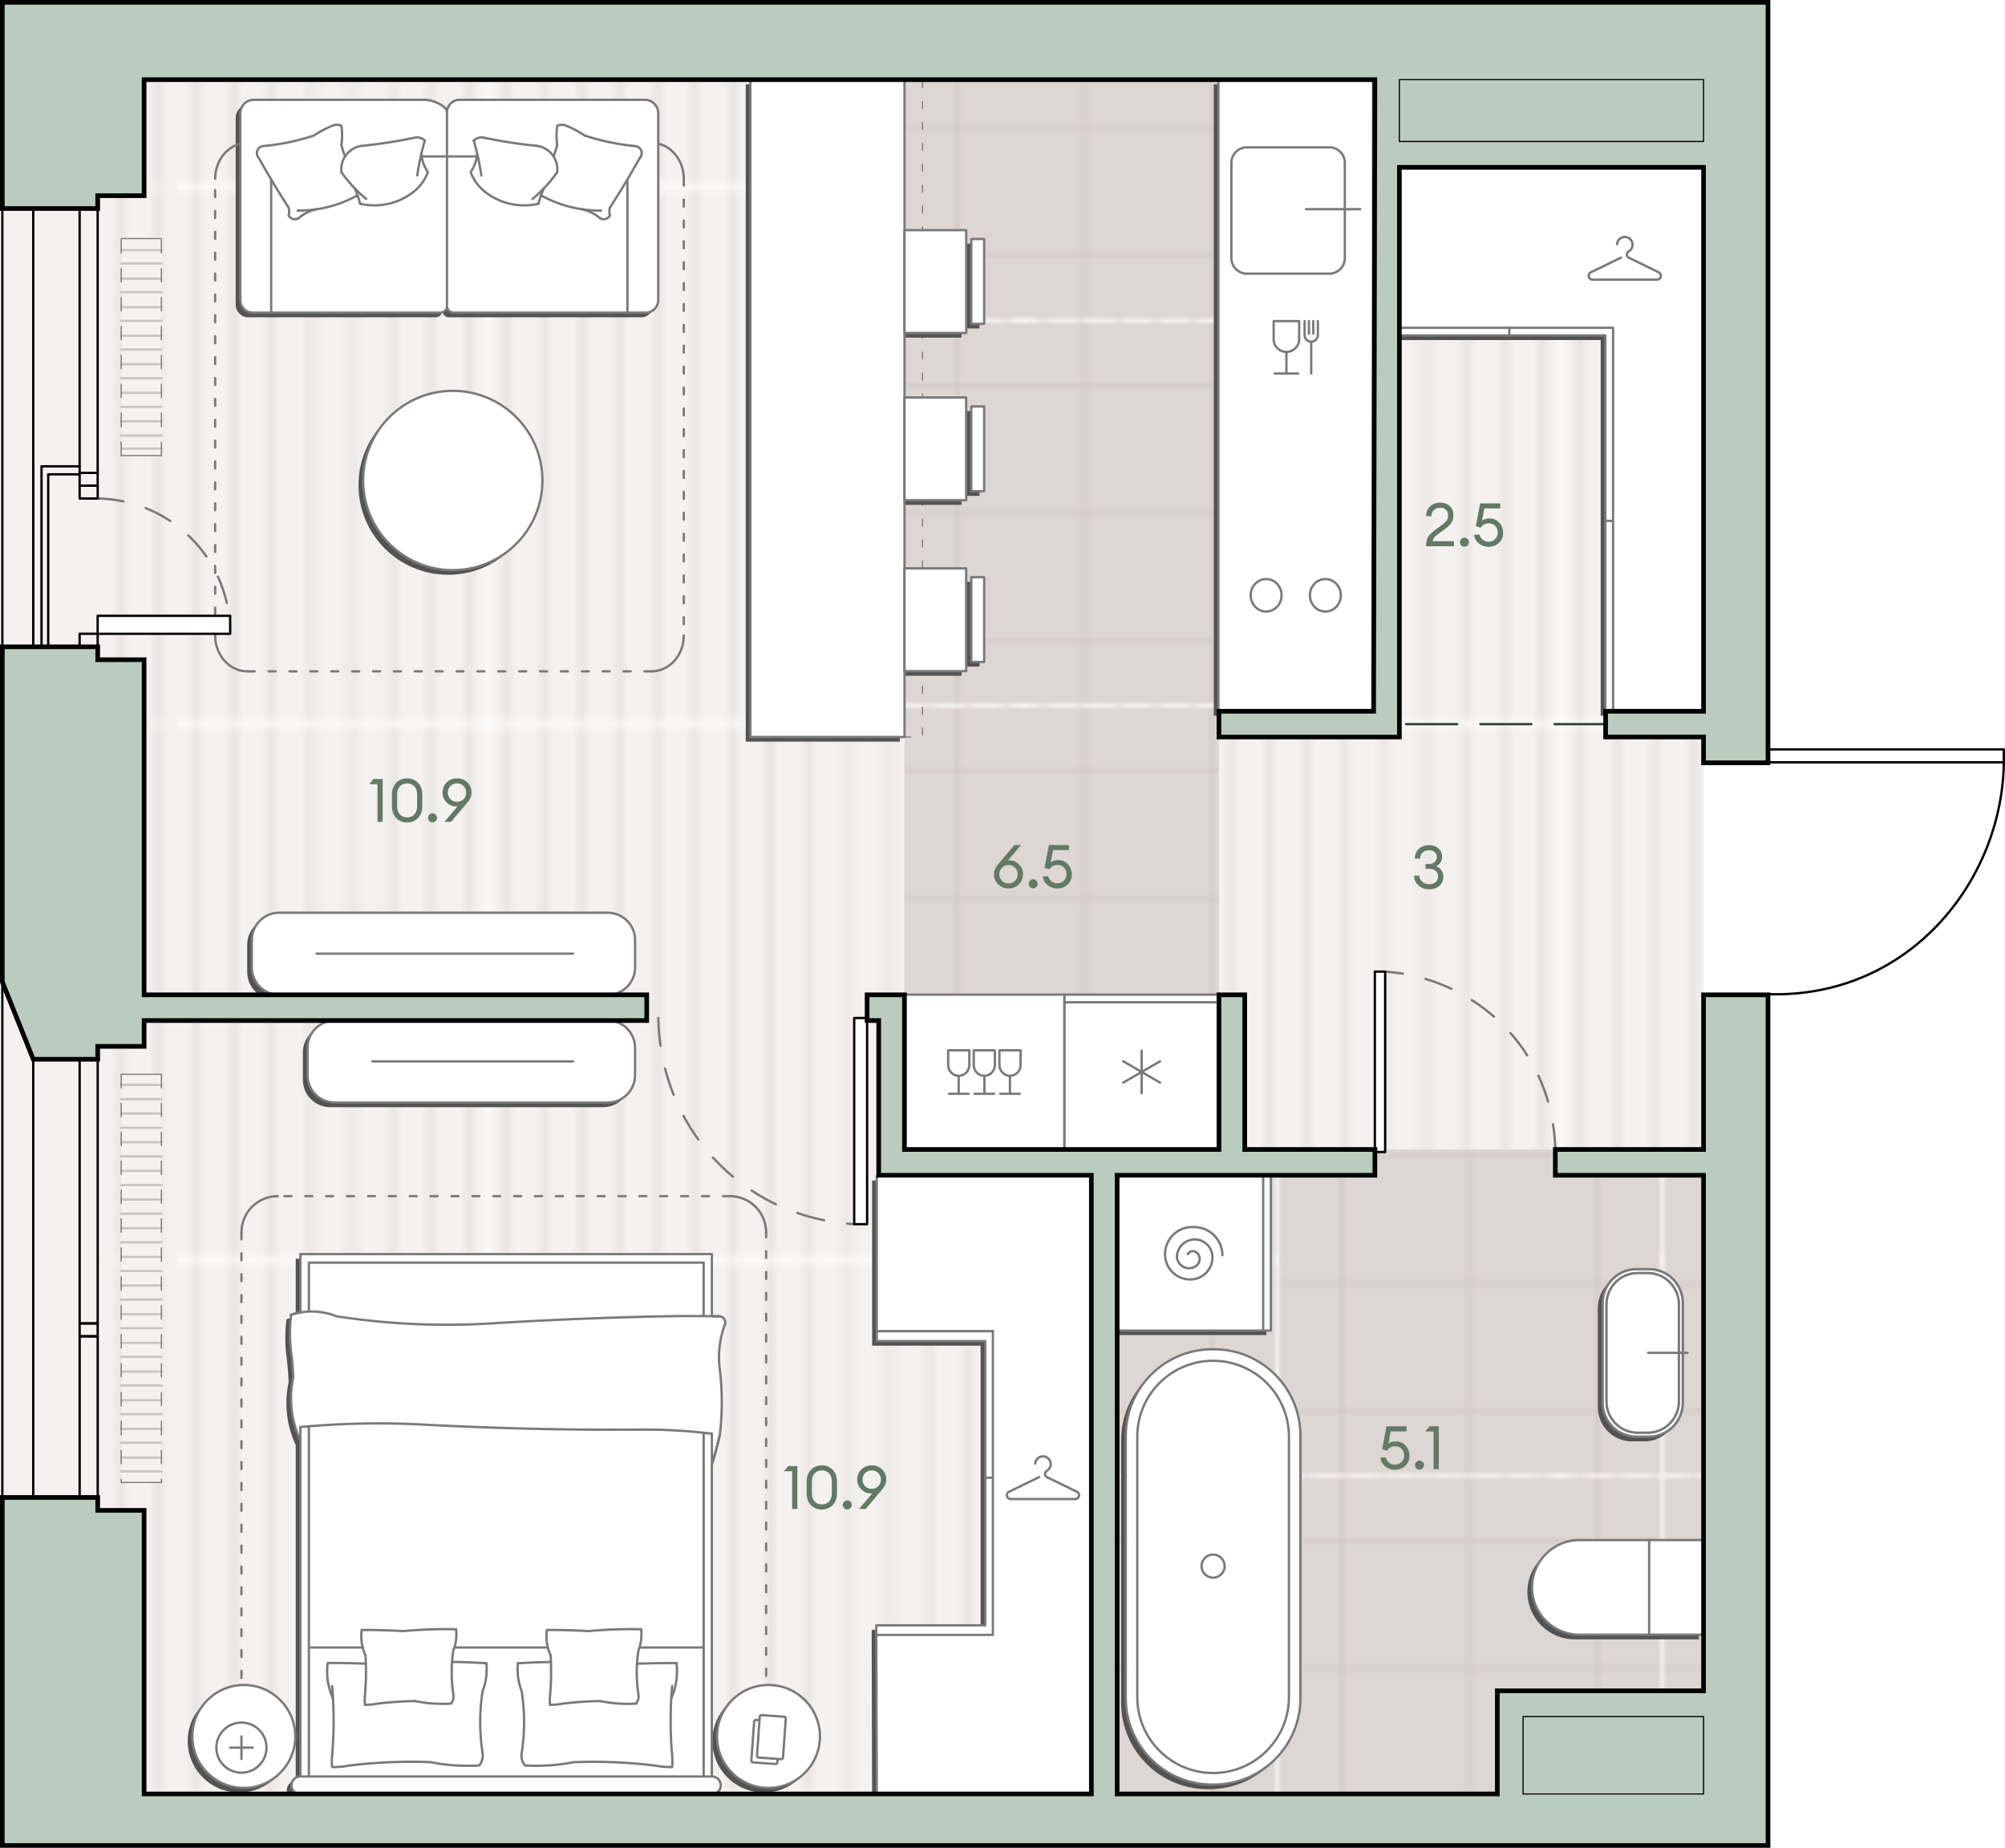 <?xml version="1.0" encoding="UTF-8" standalone="no"?>
<svg
   xml:space="preserve"
   width="432.14"
   height="398.22"
   version="1.0"
   viewBox="0 0 432.14 398.22"
   id="svg283"
   sodipodi:docname="Hb1pzByhXgyMWuW0.svg"
   xmlns:inkscape="http://www.inkscape.org/namespaces/inkscape"
   xmlns:sodipodi="http://sodipodi.sourceforge.net/DTD/sodipodi-0.dtd"
   xmlns:xlink="http://www.w3.org/1999/xlink"
   xmlns="http://www.w3.org/2000/svg"
   xmlns:svg="http://www.w3.org/2000/svg"><defs
     id="defs287" /><sodipodi:namedview
     id="namedview285"
     pagecolor="#ffffff"
     bordercolor="#000000"
     borderopacity="0.25"
     inkscape:showpageshadow="2"
     inkscape:pageopacity="0.0"
     inkscape:pagecheckerboard="0"
     inkscape:deskcolor="#d1d1d1" /><pattern
     id="a_979"
     width="56.44"
     height="56.44"
     x="316.48"
     y="984.26"
     patternUnits="userSpaceOnUse"
     style="overflow:visible"
     viewBox="0 -56.44 56.44 56.44"><path
       d="M0-56.44h56.44V0H0z"
       style="fill:none"
       id="path2" /><path
       d="M0-56.44h56.44V0H0z"
       style="fill:none"
       id="path4" /><path
       d="M0-56.44h56.44V0H0z"
       style="fill:#f4f1f0"
       id="path6" /><path
       d="M54.67 0v-56.44M50.6 0v-56.44M46.53 0v-56.44M42.46 0v-56.44M38.39 0v-56.44M34.32 0v-56.44M30.26 0v-56.44M26.19 0v-56.44M22.12 0v-56.44M18.05 0v-56.44M13.98 0v-56.44M9.91 0v-56.44M5.85 0v-56.44M1.78 0v-56.44"
       style="fill:none;stroke:#d1c4be;stroke-width:.25;stroke-miterlimit:10"
       id="path8" /></pattern><pattern
     id="c_486"
     width="82.02"
     height="82.02"
     x="316.48"
     y="984.26"
     patternUnits="userSpaceOnUse"
     style="overflow:visible"
     viewBox="0 -82.02 82.02 82.02"><path
       d="M0-82.02h82.02V0H0z"
       style="fill:none"
       id="path11" /><path
       d="M0-82.02h82.02V0H0z"
       style="fill:none"
       id="path13" /><path
       d="M0-82.02h82.02V0H0z"
       style="fill:#ddd6d3"
       id="path15" /><path
       d="M0-68.35h82.02M0-41.01h82.02M0-13.67h82.02M41.01-82.02V0M13.67-82.02V0m54.68-82.02V0"
       style="fill:none;stroke:#c7b6b1;stroke-width:.25;stroke-miterlimit:10"
       id="path17" /></pattern><path
     d="M432.14 161.5v2.78c0 .01-.01.02-.02.04-.16 13.75-5.89 27.1-15.8 36.69-9.15 8.86-20.73 13.52-33.57 13.52-.4 0-.8-.01-1.2-.02v183.71H0v-76h.25V212.24l-.25-.63v-72.72h.25V45.44H0V0h381.56v161.25h50.33c.14 0 .25.11.25.25"
     style="fill:#fff"
     id="path20" /><path
     d="M.5 17.17h37.69v346.96H.5z"
     style="fill:#f4f1f0"
     id="path22" /><pattern
     xlink:href="#a_979"
     id="b_967"
     patternTransform="matrix(-2.029 0 0 2.029 -33140.125 17358.244)" /><path
     d="M21.06 17.17h346.11v369.44H21.06z"
     style="fill:url(#b_967)"
     id="path25" /><pattern
     xlink:href="#c_486"
     id="d_457"
     patternTransform="rotate(90 -8501.57 -9163.432)" /><path
     d="M235.22 386.61V247.72h131.95v138.89z"
     style="fill:url(#d_457)"
     id="path28" /><pattern
     xlink:href="#c_486"
     id="e_161"
     patternTransform="rotate(90 -8501.57 -9163.432)" /><path
     d="M262.72 158.83h33.61V17.17H194.94v230.55h67.78z"
     style="fill:url(#e_161)"
     id="path31" /><path
     d="M34.78 51.42v46.76h-8.65V51.42z"
     style="fill-rule:evenodd;clip-rule:evenodd;fill:#f4f2f1"
     id="path33" /><path
     d="M34.78 93.86h-8.65m8.65-6.18h-8.65m8.65 3.11h-8.65m8.65 5.89h-8.65m8.65-12.04h-8.65m8.65-6.15h-8.65m8.65-6.14h-8.65m8.65-6.15h-8.65m8.65-6.15h-8.65m8.65-6.15h-8.65m8.65 27.6h-8.65m8.65-6.18h-8.65m8.65-6.18h-8.65m8.65-6.18h-8.65m8.65-6.18h-8.65"
     style="fill:none;stroke:#cdc4be;stroke-width:.5;stroke-linecap:round;stroke-linejoin:round;stroke-miterlimit:10"
     id="path35" /><path
     d="M26.13 98.17V51.42m8.65 46.75V51.42"
     style="fill:none;stroke:#797979;stroke-width:.255;stroke-linecap:round;stroke-linejoin:round;stroke-miterlimit:10;stroke-dasharray:2.9,3.333"
     id="path37" /><path
     d="M26.13 51.42h8.65m0 46.76h-8.65"
     style="fill:none;stroke:#797979;stroke-width:.255;stroke-linecap:round;stroke-linejoin:round;stroke-miterlimit:10"
     id="path39" /><path
     d="M26.13 319.48v-87.96h8.65v87.96z"
     style="fill-rule:evenodd;clip-rule:evenodd;fill:#f4f2f1"
     id="path41" /><path
     d="M26.13 236.87h8.65m-8.65 6.17h8.65m-8.65 6.17h8.65m-8.65 6.17h8.65m-8.65 6.18h8.65m-8.65 6.17h8.65m-8.65 6.17h8.65m-8.65 6.17h8.65m-8.65 6.17h8.65m-8.65 6.17h8.65m-8.65 6.17h8.65m-8.65 6.17h8.65m-8.65 6.18h8.65m-8.65 6.17h8.65m-8.65-77.13h8.65m-8.65-6.18h8.65m-8.65 12.36h8.65m-8.65 6.18h8.65m-8.65 6.18h8.65m-8.65 6.18h8.65m-8.65 6.18h8.65m-8.65 6.17h8.65m-8.65 6.18h8.65m-8.65 6.18h8.65m-8.65 6.18h8.65m-8.65 6.18h8.65m-8.65 6.18h8.65m-8.65 6.18h8.65"
     style="fill:none;stroke:#cdc4be;stroke-width:.5;stroke-linecap:round;stroke-linejoin:round;stroke-miterlimit:10"
     id="path43" /><path
     d="M34.78 231.52v87.96m-8.65-87.96v87.96"
     style="fill:none;stroke:#797979;stroke-width:.255;stroke-linecap:round;stroke-linejoin:round;stroke-miterlimit:10;stroke-dasharray:2.9,3.333"
     id="path45" /><path
     d="M34.78 319.48h-8.65m0-87.96h8.65"
     style="fill:none;stroke:#797979;stroke-width:.255;stroke-linecap:round;stroke-linejoin:round;stroke-miterlimit:10"
     id="path47" /><path
     d="M366.17 154.26V37.06h-65.56v36.23H345v80.97zM324.3 73.24v-1.6m20.3-21.92v6.95m4.74-.82-3.13-6.42"
     style="fill:#535353"
     id="path49" /><path
     d="M346.21 49.43a.83.83 0 0 0-1.07-.48c-.32.12-.54.43-.54.78m6.07 7.75c.45.8 1.47 1.09 2.27.64s1.09-1.47.64-2.27c-.28-.49-.78-.81-1.34-.85m-7.64 8.61v-6.94m4.74.81-3.13 6.43m-1.61-.3c0 .46.37.83.83.83.34 0 .65-.21.78-.54m4.46-6.42a.78.78 0 0 0-1.33 0m-48.73 14.16h46.06m0 0v82.64m0-41.03H345M187.97 290.01h23.38v61.26h-23.48l.1 36.45h46.31v-133.3h-46.31zm23.43 29.45h1.6m6.19-6.94v6.94m4.75-.82-3.14-6.42"
     style="fill:#535353"
     id="path51" /><path
     d="M220.8 312.22a.83.83 0 0 0-1.07-.48c-.32.12-.54.43-.54.78m6.08 7.76c.45.8 1.47 1.09 2.27.64s1.09-1.47.64-2.27c-.28-.49-.78-.81-1.34-.85m-7.65 8.61v-6.95m4.75.82-3.14 6.42m-1.61-.29c0 .46.37.83.83.83.34 0 .65-.21.78-.54m4.47-6.42a.78.78 0 0 0-1.33 0m-10.94 33v-65.46m-25.13 65.51H213m-25.03-65.46H213m48.61-269.7h33.33v136.09h-33.33z"
     style="fill:#535353"
     id="path53" /><path
     d="M228.39 215.35h33.33v33.33h-33.33z"
     style="fill:#535353"
     transform="rotate(-180 245.055 232.016)"
     id="path55" /><path
     d="M261.72 217h-33.33m21.25 15.02h-9.17m6.88 3.97-4.59-7.94m0 7.94 4.59-7.94"
     style="fill:#535353"
     id="path57" /><path
     d="M194.48 214.81h33.37v34.44h-33.37z"
     style="fill:#535353"
     transform="rotate(90 211.167 232.036)"
     id="path59" /><path
     d="M329.2 343.1c0-5.63 4.57-10.2 10.2-10.2h26.77v20.39H339.4c-5.63 0-10.2-4.56-10.2-10.19m25.24 10.19V332.9"
     style="fill:#535353"
     id="path61" /><path
     d="M330.2 342.1c0-5.63 4.57-10.2 10.2-10.2h26.77v20.39H340.4c-5.63 0-10.2-4.56-10.2-10.19"
     style="fill:#fff;stroke:#797979;stroke-width:.5;stroke-linecap:round;stroke-linejoin:round;stroke-miterlimit:10"
     id="path63" /><path
     d="M355.44 352.29V331.9"
     style="fill:none;stroke:#797979;stroke-width:.5;stroke-linecap:round;stroke-linejoin:round;stroke-miterlimit:10"
     id="path65" /><path
     d="M153.54 375.22c0 6.12 4.96 11.09 11.09 11.09s11.09-4.96 11.09-11.09c0-6.12-4.96-11.09-11.09-11.09s-11.09 4.96-11.09 11.09m-113.08 0c0 6.12 4.96 11.09 11.09 11.09s11.09-4.96 11.09-11.09c0-6.12-4.96-11.09-11.09-11.09s-11.09 4.96-11.09 11.09"
     style="fill:#535353"
     id="path67" /><path
     d="M63.74 311.43a21.4 21.4 0 0 1-1.53-13.56 68 68 0 0 0-.46-5.5c-.34-2.67-.34-5.37 0-8.04.65-.21 1.32-.36 1.99-.48v-12.58h88.69v13.39c.6.01 1.21.01 1.81.02h-.28c.76 0 1.37.61 1.37 1.37 0 .06 0 .11-.01.17-1.2 3.1-1.61 6.45-1.2 9.75.59 4.72.6 9.5.02 14.22-.49 2.16-1.06 4.3-1.72 6.42v67.23a1.92 1.92 0 0 1 0 3.84H63.74a1.92 1.92 0 0 1 0-3.84z"
     style="fill:#535353"
     id="path69" /><path
     d="M111.44 365.49c.69 4.41.69 8.9 0 13.3m32.43.53c-.44-4.98-.44-9.99 0-14.97m-32.43 1.14c-.74-1.92-1.02-3.99-.82-6.04"
     style="fill:#535353"
     id="path71" /><path
     d="M144.82 359.4c.29 2.52-.08 5.32-1.14 7.63m-33.06-7.58c2.37-.16 4.75-.25 7.12-.28m18.56.37c2.84-.11 5.68-.16 8.51-.14m-32.66 22.07c-.61-.75-.87-1.72-.72-2.68m32.44.53q.105 1.245 0 2.49m-21.21-1.05c-3.46.68-6.99.92-10.51.71m10.51-.71c5.85-.22 11.7.02 17.51.73m3.7.33c-1.24.02-2.48-.09-3.69-.33m-37.17-2.7c-.69-4.41-.69-8.9 0-13.3m-32.43-1.13c.44 4.98.44 9.99 0 14.97m33.25-19.88c.21 2.05-.07 4.12-.82 6.04"
     style="fill:#535353"
     id="path73" /><path
     d="M70.77 367.02a13.9 13.9 0 0 1-1.17-7.39m27.11-.47c2.38.03 4.75.13 7.12.28m-34.2-.04c2.84-.02 5.31.02 8.15.14m25.23 19.25c.15.95-.11 1.93-.72 2.68m-31.71.35q-.105-1.245 0-2.49m31.71 2.14c-3.52.21-7.05-.03-10.51-.71m-17.51.73c5.81-.71 11.67-.95 17.51-.73m-17.51.73q-1.83.36-3.69.33m81.85-65.21v-6.64m-88.69-1.43c8.51-.79 17.06-.98 25.59-.57m47.66 1.12c-15.89.12-31.79-.26-47.66-1.13m47.66 1.13c5.16-.04 10.32.26 15.44.88m-90.68-25.63a14.42 14.42 0 0 1 9.76.32m33.43 1.54c-11.16.69-22.37.17-33.43-1.53m33.43 1.53c12.17-.75 24.36-1.26 36.55-1.51m0 0q6.375-.135 12.75 0m-90.5 99.16h88.69m1.72-73.65c-.49 2.16-1.06 4.3-1.72 6.42m-86.86-43.51v10.55m0 72.39h11.61m73.48 27.8v-74.08m-86.92-1.23v2.9m86.92-38.33H65.57m0 35.27v75.47m85.09-99.22v-11.52m-33.12 95.28c-.05-.6-.05-1.2 0-1.79m8.29-14.08c3.77-.35 7.56-.48 11.35-.4m-20.32.16q4.485-.03 8.97.24m-8.15 5.24a10 10 0 0 1-.84-5.31m.84 5.31c.17 2.95.12 5.9-.14 8.84m2.65 1.56c-.87.17-1.76.25-2.65.24m2.65-.24q4.05-.495 8.13-.57m7.78.55c-2.61.16-5.22-.03-7.78-.55"
     style="fill:#535353"
     id="path75" /><path
     d="M136.61 366.22c.11.69-.08 1.38-.52 1.92m.52-1.92c-.49-3.17-.49-6.4 0-9.56m.57-4.54a9.34 9.34 0 0 1-.57 4.53m-58.97 11.74c-.05-.6-.05-1.2 0-1.79m8.29-14.08c3.77-.35 7.56-.48 11.35-.4m-20.32.16q4.485-.03 8.97.24m-8.15 5.24a10 10 0 0 1-.84-5.31m.84 5.31c.17 2.95.12 5.9-.14 8.84m2.66 1.56c-.87.17-1.76.25-2.65.24m2.65-.24q4.05-.495 8.13-.57"
     style="fill:#535353"
     id="path77" /><path
     d="M96.2 368.14c-2.61.16-5.22-.03-7.78-.55m8.3-1.37c.11.69-.08 1.38-.52 1.92m.52-1.92c-.49-3.17-.49-6.4 0-9.56m.57-4.54a9.34 9.34 0 0 1-.57 4.53m.21-.6h20.14m19.75 0h13.84m-99.62 28.67c2.98 0 5.4-2.42 5.4-5.4s-2.42-5.4-5.4-5.4-5.4 2.42-5.4 5.4c0 2.99 2.42 5.4 5.4 5.4m0-5.4h2.43m-2.43 0h-2.43m2.43 0v2.43m0-2.43v-2.43m114.61-6.85-4.85-.35m4.6 9.14.6-8.38m-5.86 8.38 4.85.35m-4.6-9.14-.6 8.39m5.86-8.39c.21.02.37.2.35.41m-.6 8.38a.38.38 0 0 1-.41.35m-4.85-.35a.38.38 0 0 1-.35-.41m.6-8.38c.02-.21.2-.37.41-.35m-.46 1.1-.75-.05m4.6 9.14.05-.75m-5.31.75 4.85.35m-4.6-9.14-.61 8.38m5.62.41a.38.38 0 0 1-.41.35m-4.85-.35a.38.38 0 0 1-.35-.41m.6-8.38c.02-.21.2-.37.41-.35"
     style="fill:#535353"
     id="path79" /><path
     d="M165.13 379.13V265.6m-113.09 0v113.53m105.27-121.35H59.86"
     style="fill:none;stroke:#797979;stroke-width:.5;stroke-linecap:round;stroke-linejoin:round;stroke-miterlimit:10;stroke-dasharray:1.5,3"
     id="path81" /><path
     d="M157.31 257.78c4.32 0 7.82 3.5 7.82 7.82m-113.09 0c0-4.32 3.5-7.82 7.82-7.82"
     style="fill:none;stroke:#797979;stroke-width:.5;stroke-linecap:round;stroke-linejoin:round;stroke-miterlimit:10"
     id="path83" /><path
     d="M154.54 374.22c0 6.12 4.96 11.09 11.09 11.09s11.09-4.96 11.09-11.09-4.96-11.09-11.09-11.09-11.09 4.96-11.09 11.09m-113.08 0c0 6.12 4.96 11.09 11.09 11.09s11.09-4.96 11.09-11.09-4.96-11.09-11.09-11.09-11.09 4.96-11.09 11.09"
     style="fill:#fff;stroke:#797979;stroke-width:.5;stroke-linecap:round;stroke-linejoin:round;stroke-miterlimit:10"
     id="path85" /><path
     d="M64.74 310.43a21.4 21.4 0 0 1-1.53-13.56 68 68 0 0 0-.46-5.5c-.34-2.67-.34-5.37 0-8.04.65-.21 1.32-.36 1.99-.48v-12.58h88.69v13.39c.6.01 1.21.01 1.81.02h-.28c.76 0 1.37.61 1.37 1.37 0 .06 0 .11-.01.17-1.2 3.1-1.61 6.45-1.2 9.75.59 4.72.6 9.5.02 14.22-.49 2.16-1.06 4.3-1.72 6.42v67.23a1.92 1.92 0 0 1 0 3.84H64.74a1.92 1.92 0 0 1 0-3.84z"
     style="fill:#fff;stroke:#797979;stroke-width:.5;stroke-linecap:round;stroke-linejoin:round;stroke-miterlimit:10"
     id="path87" /><path
     d="M112.44 364.49c.69 4.41.69 8.9 0 13.3m32.43.53c-.44-4.98-.44-9.99 0-14.97m-32.43 1.14c-.74-1.92-1.02-3.99-.82-6.04"
     style="fill:none;stroke:#797979;stroke-width:.5;stroke-linecap:round;stroke-linejoin:round;stroke-miterlimit:10"
     id="path89" /><path
     d="M145.82 358.4c.29 2.52-.08 5.32-1.14 7.63m-33.06-7.58c2.37-.16 4.75-.25 7.12-.28m18.56.37c2.84-.11 5.68-.16 8.51-.14m-32.66 22.07c-.61-.75-.87-1.72-.72-2.68m32.44.53q.105 1.245 0 2.49m-21.21-1.05c-3.46.68-6.99.92-10.51.71m10.51-.71c5.85-.22 11.7.02 17.51.73m3.7.33c-1.24.02-2.48-.09-3.69-.33m-37.17-2.7c-.69-4.41-.69-8.9 0-13.3m-32.43-1.13c.44 4.98.44 9.99 0 14.97m33.25-19.88c.21 2.05-.07 4.12-.82 6.04"
     style="fill:none;stroke:#797979;stroke-width:.5;stroke-linecap:round;stroke-linejoin:round;stroke-miterlimit:10"
     id="path91" /><path
     d="M71.77 366.02a13.9 13.9 0 0 1-1.17-7.39m27.11-.47c2.38.03 4.75.13 7.12.28m-34.2-.04c2.84-.02 5.31.02 8.15.14m25.23 19.25c.15.95-.11 1.93-.72 2.68m-31.71.35q-.105-1.245 0-2.49m31.71 2.14c-3.52.21-7.05-.03-10.51-.71m-17.51.73c5.81-.71 11.67-.95 17.51-.73m-17.51.73q-1.83.36-3.69.33m81.85-65.21v-6.64m-88.69-1.43c8.51-.79 17.06-.98 25.59-.57m47.66 1.12c-15.89.12-31.79-.26-47.66-1.13m47.66 1.13c5.16-.04 10.32.26 15.44.88m-90.68-25.63a14.42 14.42 0 0 1 9.76.32m33.43 1.54c-11.16.69-22.37.17-33.43-1.53m33.43 1.53c12.17-.75 24.36-1.26 36.55-1.51m0 0q6.375-.135 12.75 0m-90.5 99.16h88.69m1.72-73.65c-.49 2.16-1.06 4.3-1.72 6.42m-86.86-43.51v10.55m0 72.39h11.61m73.48 27.8v-74.08m-86.92-1.23v2.9m86.92-38.33H66.57m0 35.27v75.47m85.09-99.22v-11.52m-33.12 95.28c-.05-.6-.05-1.2 0-1.79m8.29-14.08c3.77-.35 7.56-.48 11.35-.4m-20.32.16q4.485-.03 8.97.24m-8.15 5.24a10 10 0 0 1-.84-5.31m.84 5.31c.17 2.95.12 5.9-.14 8.84m2.65 1.56c-.87.17-1.76.25-2.65.24m2.65-.24q4.05-.495 8.13-.57m7.78.55c-2.61.16-5.22-.03-7.78-.55"
     style="fill:none;stroke:#797979;stroke-width:.5;stroke-linecap:round;stroke-linejoin:round;stroke-miterlimit:10"
     id="path93" /><path
     d="M137.61 365.22c.11.69-.08 1.38-.52 1.92m.52-1.92c-.49-3.17-.49-6.4 0-9.56m.57-4.54a9.34 9.34 0 0 1-.57 4.53m-58.97 11.74c-.05-.6-.05-1.2 0-1.79m8.29-14.08c3.77-.35 7.56-.48 11.35-.4m-20.32.16q4.485-.03 8.97.24m-8.15 5.24a10 10 0 0 1-.84-5.31m.84 5.31c.17 2.95.12 5.9-.14 8.84m2.66 1.56c-.87.17-1.76.25-2.65.24m2.65-.24q4.05-.495 8.13-.57"
     style="fill:none;stroke:#797979;stroke-width:.5;stroke-linecap:round;stroke-linejoin:round;stroke-miterlimit:10"
     id="path95" /><path
     d="M97.2 367.14c-2.61.16-5.22-.03-7.78-.55m8.3-1.37c.11.69-.08 1.38-.52 1.92m.52-1.92c-.49-3.17-.49-6.4 0-9.56m.57-4.54a9.34 9.34 0 0 1-.57 4.53m.21-.6h20.14m19.75 0h13.84m-99.62 26.98c2.98 0 5.4-2.42 5.4-5.4s-2.42-5.4-5.4-5.4-5.4 2.42-5.4 5.4 2.42 5.4 5.4 5.4m0-5.4h2.43m-2.43 0h-2.43m2.43 0v2.43m0-2.43v-2.43m116.97-4.23-4.85-.35m4.6 9.14.6-8.38m-5.86 8.39 4.85.35m-4.6-9.14-.6 8.38m5.86-8.39c.21.02.37.2.35.41m-.6 8.38a.38.38 0 0 1-.41.35m-4.85-.34a.38.38 0 0 1-.35-.41m.6-8.38c.02-.21.2-.37.41-.35m-.46 1.09-.75-.05m4.6 9.14.05-.75m-5.31.75 4.85.35m-4.6-9.14-.6 8.38m5.61.41a.38.38 0 0 1-.41.35m-4.85-.35a.38.38 0 0 1-.35-.41m.6-8.38c.02-.21.2-.37.41-.35"
     style="fill:none;stroke:#797979;stroke-width:.5;stroke-linecap:round;stroke-linejoin:round;stroke-miterlimit:10"
     id="path97" /><path
     d="M260.64 385.59h-.35c-10.3 0-18.65-8.35-18.65-18.65v-56.51c0-10.3 8.35-18.65 18.65-18.65h.35c10.3 0 18.65 8.35 18.65 18.65v56.51c0 10.3-8.35 18.65-18.65 18.65"
     style="fill:#535353"
     id="path99" /><path
     d="M260.46 383.1c-9.02 0-16.34-7.32-16.34-16.34V310.6c0-9.02 7.32-16.34 16.34-16.34s16.34 7.32 16.34 16.34v56.16c0 9.02-7.31 16.34-16.34 16.34"
     style="fill:#535353"
     id="path101" /><path
     d="M260.46 336.02a2.49 2.49 0 0 1 0 4.98c-1.37 0-2.49-1.12-2.49-2.49s1.12-2.49 2.49-2.49"
     style="fill:#535353"
     id="path103" /><path
     d="M261.64 384.59h-.35c-10.3 0-18.65-8.35-18.65-18.65v-56.51c0-10.3 8.35-18.65 18.65-18.65h.35c10.3 0 18.65 8.35 18.65 18.65v56.51c0 10.3-8.35 18.65-18.65 18.65"
     style="fill:#fff;stroke:#797979;stroke-width:.5;stroke-linecap:round;stroke-linejoin:round;stroke-miterlimit:10"
     id="path105" /><path
     d="M261.46 382.1c-9.02 0-16.34-7.32-16.34-16.34V309.6c0-9.02 7.32-16.34 16.34-16.34h0c9.02 0 16.34 7.32 16.34 16.34v56.16c0 9.02-7.31 16.34-16.34 16.34"
     style="fill:none;stroke:#797979;stroke-width:.5;stroke-linecap:round;stroke-linejoin:round;stroke-miterlimit:10"
     id="path107" /><path
     d="M261.46 335.02c1.38 0 2.49 1.12 2.49 2.49s-1.12 2.49-2.49 2.49-2.49-1.12-2.49-2.49 1.12-2.49 2.49-2.49"
     style="fill:none;stroke:#797979;stroke-width:.5;stroke-linecap:round;stroke-linejoin:round;stroke-miterlimit:10"
     id="path109" /><path
     d="M239.66 254.42h33.25v33.33h-33.25z"
     style="fill:#535353"
     transform="rotate(-90 256.287 271.088)"
     id="path111" /><path
     d="M239.62 256.11h33.33m-17.34 15.11c.51.47 1.3.43 1.77-.08.06-.07.12-.15.17-.23m-1.74-2.59a1.86 1.86 0 0 0-.48 2.58c.08.11.17.22.27.31m4.31-.98a2.624 2.624 0 0 0-4.1-1.91m.26 5.75a3.83 3.83 0 0 0 3.83-3.83m-7.66-.01a3.83 3.83 0 0 0 3.83 3.83m.96-8.62a4.79 4.79 0 0 0-4.79 4.79m10.22.64c0-3-2.43-5.43-5.43-5.43m-.85 11.28c3.23.23 6.04-2.2 6.27-5.43.01-.14.01-.28.01-.42m-12.35-.22c0 3.35 2.72 6.07 6.07 6.07"
     style="fill:#535353"
     id="path113" /><path
     d="M240.66 253.42h33.25v33.33h-33.25z"
     style="fill:#fff;stroke:#797979;stroke-width:.5;stroke-linecap:round;stroke-linejoin:round;stroke-miterlimit:10"
     id="path115" /><path
     d="M272.26 253.42v33.33m-14.3-16.79a1.25 1.25 0 0 0-1.77.08c-.06.07-.12.15-.17.23m1.74 2.58a1.86 1.86 0 0 0 .48-2.58c-.08-.11-.17-.22-.27-.31"
     style="fill:none;stroke:#797979;stroke-width:.5;stroke-linecap:round;stroke-linejoin:round;stroke-miterlimit:10"
     id="path117" /><path
     d="M253.67 270.94a2.624 2.624 0 0 0 4.1 1.91m-.27-5.74a3.83 3.83 0 0 0-3.83 3.83m7.66 0a3.83 3.83 0 0 0-3.83-3.83m-.96 8.63a4.79 4.79 0 0 0 4.79-4.79m-10.22-.64c0 3 2.43 5.43 5.43 5.43m.85-11.29a5.866 5.866 0 0 0-6.27 5.43c-.01.14-.01.28-.01.42m12.35.22c0-3.35-2.72-6.07-6.07-6.07"
     style="fill:none;stroke:#797979;stroke-width:.5;stroke-linecap:round;stroke-linejoin:round;stroke-miterlimit:10"
     id="path119" /><path
     d="M344.43 281.81v21.5c0 4.02 3.26 7.29 7.29 7.29h2.67c4.02 0 7.29-3.26 7.29-7.29v-21.5c0-4.02-3.26-7.29-7.29-7.29h-2.67c-4.02.01-7.29 3.27-7.29 7.29"
     style="fill:#535353"
     id="path121" /><path
     d="M344.43 281.81v21.5c0 4.02 3.26 7.29 7.29 7.29h2.67c4.02 0 7.29-3.26 7.29-7.29v-21.5c0-4.02-3.26-7.29-7.29-7.29h-2.67c-4.02.01-7.29 3.27-7.29 7.29"
     style="fill:#535353"
     id="path123" /><path
     d="M345.26 282.09v20.93c0 3.72 3.01 6.73 6.73 6.73h2.12c3.72 0 6.73-3.01 6.73-6.73v-20.93c0-3.72-3.01-6.73-6.73-6.73h-2.12c-3.71 0-6.73 3.01-6.73 6.73"
     style="fill:#535353"
     id="path125" /><path
     d="M345.26 282.09v20.93c0 3.72 3.01 6.73 6.73 6.73h2.12c3.72 0 6.73-3.01 6.73-6.73v-20.93c0-3.72-3.01-6.73-6.73-6.73h-2.12c-3.71 0-6.73 3.01-6.73 6.73m8.95 10.46h8.52"
     style="fill:#535353"
     id="path127" /><path
     d="M345.43 280.81v21.5c0 4.02 3.26 7.29 7.29 7.29h2.67c4.02 0 7.29-3.26 7.29-7.29v-21.5c0-4.02-3.26-7.29-7.29-7.29h-2.67c-4.02.01-7.29 3.27-7.29 7.29"
     style="fill:#fff;stroke:#797979;stroke-width:.5;stroke-linecap:round;stroke-linejoin:round;stroke-miterlimit:10"
     id="path129" /><path
     d="M345.43 280.81v21.5c0 4.02 3.26 7.29 7.29 7.29h2.67c4.02 0 7.29-3.26 7.29-7.29v-21.5c0-4.02-3.26-7.29-7.29-7.29h-2.67c-4.02.01-7.29 3.27-7.29 7.29"
     style="fill:#fff;stroke:#797979;stroke-width:.5;stroke-linecap:round;stroke-linejoin:round;stroke-miterlimit:10"
     id="path131" /><path
     d="M346.26 281.09v20.93c0 3.72 3.01 6.73 6.73 6.73h2.12c3.72 0 6.73-3.01 6.73-6.73v-20.93c0-3.72-3.01-6.73-6.73-6.73h-2.12c-3.71 0-6.73 3.01-6.73 6.73"
     style="fill:#fff;stroke:#797979;stroke-width:.5;stroke-linecap:round;stroke-linejoin:round;stroke-miterlimit:10"
     id="path133" /><path
     d="M346.26 281.09v20.93c0 3.72 3.01 6.73 6.73 6.73h2.12c3.72 0 6.73-3.01 6.73-6.73v-20.93c0-3.72-3.01-6.73-6.73-6.73h-2.12c-3.71 0-6.73 3.01-6.73 6.73"
     style="fill:#fff;stroke:#797979;stroke-width:.5;stroke-linecap:round;stroke-linejoin:round;stroke-miterlimit:10"
     id="path135" /><path
     d="M355.21 291.55h8.52"
     style="fill:none;stroke:#797979;stroke-width:.5;stroke-linecap:round;stroke-linejoin:round;stroke-miterlimit:10"
     id="path137" /><path
     d="M125.94 85.94h141.44v4.36H125.94z"
     style="fill-rule:evenodd;clip-rule:evenodd;fill:none;stroke:#797979;stroke-width:.25;stroke-linecap:round;stroke-linejoin:round;stroke-miterlimit:10;stroke-dasharray:1.5,3"
     transform="rotate(90 196.656 88.114)"
     id="path139" /><path
     d="M346.06 156.06h-44.45"
     style="fill:none;stroke:#2f4033;stroke-width:.5;stroke-linecap:round;stroke-linejoin:round;stroke-miterlimit:10;stroke-dasharray:11,5"
     id="path141" /><path
     d="M262.61 17.17h33.33v136.09h-33.33z"
     style="fill:#fff;stroke:#797979;stroke-width:.5;stroke-linecap:round;stroke-linejoin:round;stroke-miterlimit:10"
     id="path143" /><path
     d="M281.49 45.08h11.66m-3.3 10.56V35.08c0-1.84-1.49-3.33-3.33-3.33h-17.78c-1.84 0-3.33 1.49-3.33 3.33v20.56c0 1.84 1.49 3.33 3.33 3.33h17.78c1.84 0 3.33-1.49 3.33-3.33M274.51 69.2v3.89m0 0c0 1.52 1.23 2.75 2.75 2.75m0 0v4.66m0 0h-2.52m-.23-11.3h2.75m2.75 0v3.89m-2.75 2.75c1.52 0 2.75-1.23 2.75-2.75m-2.75 7.41h2.53m.22-11.3h-2.75m3.92 0v3m0 0c0 .79.64 1.43 1.43 1.43m0 0v6.87m1.43-11.3v3m-1.43 1.43c.79 0 1.43-.64 1.43-1.43m-1.93-3v2.72m.94-2.72v2.72"
     style="fill:none;stroke:#797979;stroke-width:.5;stroke-linecap:round;stroke-linejoin:round;stroke-miterlimit:10"
     id="path145" /><path
     d="M229.39 214.35h33.33v33.33h-33.33z"
     style="fill:#fff;stroke:#797979;stroke-width:.5;stroke-linecap:round;stroke-linejoin:round;stroke-miterlimit:10"
     transform="rotate(-180 246.056 231.016)"
     id="path147" /><path
     d="M262.72 216h-33.33m16.67 10.43v9.17m3.96-6.88-7.93 4.59m7.93 0-7.93-4.59m40.24-100.43c0-1.93 1.49-3.5 3.33-3.5s3.33 1.57 3.33 3.5-1.49 3.5-3.33 3.5c-1.83 0-3.33-1.57-3.33-3.5m-12.77 0c0-1.93 1.49-3.5 3.33-3.5s3.33 1.57 3.33 3.5-1.49 3.5-3.33 3.5-3.33-1.57-3.33-3.5"
     style="fill:none;stroke:#797979;stroke-width:.5;stroke-linecap:round;stroke-linejoin:round;stroke-miterlimit:10"
     id="path149" /><path
     d="M195.48 213.81h33.37v34.44h-33.37z"
     style="fill:#fff;stroke:#797979;stroke-width:.5;stroke-linecap:round;stroke-linejoin:round;stroke-miterlimit:10"
     transform="rotate(90 212.167 231.036)"
     id="path151" /><path
     d="M188.97 289.01h23.38v61.26h-23.48l.1 36.45h46.31v-133.3h-46.31z"
     style="fill:#fff;stroke:#797979;stroke-width:.5;stroke-linecap:round;stroke-linejoin:round;stroke-miterlimit:10"
     id="path153" /><path
     d="M212.4 318.46h1.6m3.85 4.6h6.94m-.81-4.74-6.43 3.13m0 0c-.43.16-.64.64-.48 1.07.12.32.43.54.78.54m7.76-6.08c.8-.45 1.09-1.47.64-2.27s-1.47-1.09-2.27-.64c-.49.28-.81.78-.85 1.34m8.61 7.65h-6.95m.82-4.74 6.42 3.13m-.29 1.61c.46 0 .83-.37.83-.83a.84.84 0 0 0-.54-.78m-6.42-4.47a.78.78 0 0 0 0 1.33M214 352.28v-65.46m-25.13 65.51H214m-25.03-65.46H214"
     style="fill:none;stroke:#797979;stroke-width:.5;stroke-linecap:round;stroke-linejoin:round;stroke-miterlimit:10"
     id="path155" /><circle
     cx="96.59"
     cy="104.55"
     r="19.32"
     style="fill:#535353"
     id="circle157" /><path
     d="M59.18 197.7h70.8c3.26 0 5.9 2.64 5.9 5.9v5.89c0 3.26-2.64 5.9-5.9 5.9h-70.8c-3.26 0-5.9-2.64-5.9-5.9v-5.89c0-3.26 2.64-5.9 5.9-5.9m63.33 8.82H67.23M93.9 68.38H53.51c-1.5 0-2.71-1.21-2.71-2.71V25.41c0-1.6 1.3-2.9 2.9-2.9h38.93c1.5 0 2.71 1.21 2.71 2.71v41.72c0 .79-.65 1.44-1.44 1.44m2.87 0h41.39c1.5 0 2.71-1.21 2.71-2.71V25.41c0-1.6-1.3-2.9-2.9-2.9H98.05c-1.5 0-2.71 1.21-2.71 2.71v41.72c0 .79.64 1.44 1.43 1.44"
     style="fill:#535353"
     id="path159" /><path
     d="M46.37 136.96V38.51m94.03 106.17H53.36m94.02-106.17v98.45M53.36 30.78h87.04"
     style="fill:none;stroke:#797979;stroke-width:.5;stroke-linecap:round;stroke-linejoin:round;stroke-miterlimit:10;stroke-dasharray:1.5,3"
     id="path161" /><path
     d="M46.37 136.96c0 4.27 3.13 7.73 6.98 7.73m.01-113.91c-3.86 0-6.98 3.46-6.98 7.73m94.02 106.17c3.86 0 6.98-3.46 6.98-7.73m0-98.44c0-4.27-3.13-7.73-6.98-7.73"
     style="fill:none;stroke:#797979;stroke-width:.5;stroke-linecap:round;stroke-linejoin:round;stroke-miterlimit:10"
     id="path163" /><path
     d="M94.9 67.38H54.51c-1.5 0-2.71-1.21-2.71-2.71V24.41c0-1.6 1.3-2.9 2.9-2.9h36.93c1.5 0 4.71 1.21 4.71 2.71v41.72c0 .79-.65 1.44-1.44 1.44m2.87 0h41.39c1.5 0 2.71-1.21 2.71-2.71V24.41c0-1.6-1.3-2.9-2.9-2.9H99.05c-1.5 0-2.71 1.21-2.71 2.71v41.72c0 .79.64 1.44 1.43 1.44"
     style="fill:#fff;stroke:#797979;stroke-width:.5;stroke-linecap:round;stroke-linejoin:round;stroke-miterlimit:10"
     id="path165" /><path
     d="M126.02 29.21c3.54 1.17 7.2 1.93 10.9 2.27m.95 2.61c.6-.6.59-1.57-.01-2.17-.25-.25-.58-.4-.94-.44"
     style="fill:none;stroke:#797979;stroke-width:.5;stroke-linecap:round;stroke-linejoin:round;stroke-miterlimit:10"
     id="path167" /><path
     d="M131.46 44.74c2.25-3.48 4.39-7.04 6.41-10.66m-6.41 10.66a2.93 2.93 0 0 0 0 1.66m-12.15-12.67c.3-.82.57-1.64.79-2.48m9.23 15.78c.72.43 1.65.19 2.08-.53.02-.03.04-.06.05-.09m-14.85-4.32c3.95 2.2 8.4 3.33 12.93 3.29"
     style="fill:none;stroke:#797979;stroke-width:.5;stroke-linecap:round;stroke-linejoin:round;stroke-miterlimit:10"
     id="path169" /><path
     d="M129.33 47.03a8.9 8.9 0 0 0-3.78-1.91m-5.45-18.03c-.2 1.38-.2 2.78 0 4.16m1.94-4.16a2.5 2.5 0 0 0-1.94 0m5.92 2.12c-1.25-.84-2.59-1.55-3.98-2.12m-18.3 10.71c-.38-2.54-.92-5.04-1.63-7.51m2.17-.62c3.71.78 7.46 1.36 11.23 1.74m-10.91 9.98c3.24 2.52 7.45 3.44 11.45 2.52m-1.28-1.04a29.2 29.2 0 0 0 5.31-5.74"
     style="fill:none;stroke:#797979;stroke-width:.5;stroke-linecap:round;stroke-linejoin:round;stroke-miterlimit:10"
     id="path171" /><path
     d="M120.08 37.12a5.11 5.11 0 0 0-4.45-5.7c-.04 0-.08-.01-.12-.01m-11.23-1.74a2.39 2.39 0 0 0-2.17.63m-.67 6.78a8.2 8.2 0 0 0 1.42-3.91m-1.42 3.91c.63 1.7 1.73 3.2 3.16 4.31m12.63-.81c-.49 1.07-.89 2.19-1.18 3.33m-59.3-12.43a49.4 49.4 0 0 0 10.9-2.27m-10.9 2.27c-.84.08-1.46.82-1.38 1.67.03.35.19.68.44.94m-.01 0c2.02 3.62 4.16 7.17 6.41 10.66m0 1.66c.16-.54.16-1.12 0-1.66m11.37-13.5c.22.84.49 1.67.79 2.48M62.21 46.41c.38.75 1.29 1.05 2.03.67.03-.02.06-.03.09-.05m-.19-1.65c4.52.04 8.97-1.09 12.93-3.29"
     style="fill:none;stroke:#797979;stroke-width:.5;stroke-linecap:round;stroke-linejoin:round;stroke-miterlimit:10"
     id="path173" /><path
     d="M68.13 45.11c-1.4.33-2.69.98-3.78 1.91m9.23-15.77c.2-1.38.2-2.78 0-4.16m0 0a2.5 2.5 0 0 0-1.94 0m0 0c-1.39.57-2.73 1.28-3.98 2.12m23.9 1.08c-.71 2.46-1.26 4.97-1.63 7.51m-11.77-6.39c3.77-.37 7.52-.96 11.23-1.74M77.62 43.91c4 .92 8.21 0 11.45-2.52M73.6 37.12c1.51 2.14 3.29 4.08 5.31 5.74m-.75-11.45A5.11 5.11 0 0 0 73.58 37c0 .04.01.08.01.12m17.97-6.83a2.41 2.41 0 0 0-2.17-.63"
     style="fill:none;stroke:#797979;stroke-width:.5;stroke-linecap:round;stroke-linejoin:round;stroke-miterlimit:10"
     id="path175" /><path
     d="M90.81 33.17c.13 1.4.62 2.75 1.42 3.91m-3.16 4.31a9.7 9.7 0 0 0 3.16-4.31m-14.61 6.83c-.29-1.14-.69-2.26-1.18-3.33m14.44-6.87h5.46m-37.89 4.96v28.71m44.34-33.67h-6.45m38.89 4.96v28.71"
     style="fill:none;stroke:#797979;stroke-width:.5;stroke-linecap:round;stroke-linejoin:round;stroke-miterlimit:10"
     id="path177" /><path
     d="M60.18 196.7h70.8c3.26 0 5.9 2.64 5.9 5.9v5.89c0 3.26-2.64 5.9-5.9 5.9h-70.8c-3.26 0-5.9-2.64-5.9-5.9v-5.89c0-3.26 2.64-5.9 5.9-5.9m63.33 8.82H68.23"
     style="fill:#fff;stroke:#797979;stroke-width:.5;stroke-linecap:round;stroke-linejoin:round;stroke-miterlimit:10"
     id="path179" /><path
     d="M71.18 220.92h58.79c3.26 0 5.9 2.64 5.9 5.9v5.89c0 3.26-2.64 5.9-5.9 5.9H71.18c-3.26 0-5.9-2.64-5.9-5.9v-5.89c0-3.26 2.64-5.9 5.9-5.9m51.33 8.82H79.23"
     style="fill:#535353"
     id="path181" /><path
     d="M72.18 219.92h58.79c3.26 0 5.9 2.64 5.9 5.9v5.89c0 3.26-2.64 5.9-5.9 5.9H72.18c-3.26 0-5.9-2.64-5.9-5.9v-5.89c0-3.26 2.64-5.9 5.9-5.9m51.33 8.82H80.23"
     style="fill:#fff;stroke:#797979;stroke-width:.5;stroke-linecap:round;stroke-linejoin:round;stroke-miterlimit:10"
     id="path183" /><circle
     cx="97.59"
     cy="103.55"
     r="19.32"
     style="fill:#fff;stroke:#797979;stroke-width:.5;stroke-linecap:round;stroke-linejoin:round;stroke-miterlimit:10"
     id="circle185" /><path
     d="M367.17 153.26V36.06h-65.56v36.23H346v80.97z"
     style="fill:#fff;stroke:#797979;stroke-width:.5;stroke-linecap:round;stroke-linejoin:round;stroke-miterlimit:10"
     id="path187" /><path
     d="M325.3 72.24v-1.6m17.95-10.38h6.94m-.81-4.74-6.43 3.13m0 0c-.43.16-.64.64-.48 1.07.12.32.43.54.78.54m7.76-6.07c.8-.45 1.09-1.47.64-2.27s-1.47-1.09-2.27-.64c-.49.28-.81.78-.85 1.34m8.61 7.64h-6.95m.82-4.74 6.43 3.13m-.3 1.61c.46 0 .83-.37.83-.83a.84.84 0 0 0-.54-.78m-6.42-4.46a.78.78 0 0 0 0 1.33m-49.4 15.12h46.06m0 0v82.64m0-41.03H346"
     style="fill:none;stroke:#797979;stroke-width:.5;stroke-linecap:round;stroke-linejoin:round;stroke-miterlimit:10"
     id="path189" /><path
     d="M106.51 72.39h141.67v33.22H106.51z"
     style="fill:#535353"
     transform="rotate(-90 177.34 89)"
     id="path191" /><path
     d="M189.52 91.08h22.15v13.29h-22.15z"
     style="fill:#535353"
     transform="rotate(-90 200.597 97.728)"
     id="path193" /><path
     d="M189.52 55.04h22.15v13.29h-22.15z"
     style="fill:#535353"
     transform="rotate(-90 200.597 61.68)"
     id="path195" /><path
     d="M200.6 60.26h18.27v2.77H200.6z"
     style="fill:#535353"
     transform="rotate(-90 209.733 61.646)"
     id="path197" /><path
     d="M200.6 96.34h18.27v2.77H200.6z"
     style="fill:#535353"
     transform="rotate(-90 209.733 97.727)"
     id="path199" /><path
     d="M189.52 127.91h22.15v13.29h-22.15z"
     style="fill:#535353"
     transform="rotate(-90 200.597 134.558)"
     id="path201" /><path
     d="M200.6 133.14h18.27v2.77H200.6z"
     style="fill:#535353"
     transform="rotate(-90 209.733 134.524)"
     id="path203" /><path
     d="M107.51 71.39h141.67v33.22H107.51z"
     style="fill:#fff;stroke:#797979;stroke-width:.5;stroke-linecap:round;stroke-linejoin:round;stroke-miterlimit:10"
     transform="rotate(-90 178.34 88)"
     id="path205" /><path
     d="M190.52 90.08h22.15v13.29h-22.15z"
     style="fill:#fff;stroke:#797979;stroke-width:.5;stroke-linecap:round;stroke-linejoin:round;stroke-miterlimit:10"
     transform="rotate(-90 201.597 96.727)"
     id="path207" /><path
     d="M190.52 54.04h22.15v13.29h-22.15z"
     style="fill:#fff;stroke:#797979;stroke-width:.5;stroke-linecap:round;stroke-linejoin:round;stroke-miterlimit:10"
     transform="rotate(-90 201.597 60.68)"
     id="path209" /><path
     d="M201.6 59.26h18.27v2.77H201.6z"
     style="fill:#fff;stroke:#797979;stroke-width:.5;stroke-linecap:round;stroke-linejoin:round;stroke-miterlimit:10"
     transform="rotate(-90 210.733 60.646)"
     id="path211" /><path
     d="M201.6 95.34h18.27v2.77H201.6z"
     style="fill:#fff;stroke:#797979;stroke-width:.5;stroke-linecap:round;stroke-linejoin:round;stroke-miterlimit:10"
     transform="rotate(-90 210.733 96.727)"
     id="path213" /><path
     d="M190.52 126.91h22.15v13.29h-22.15z"
     style="fill:#fff;stroke:#797979;stroke-width:.5;stroke-linecap:round;stroke-linejoin:round;stroke-miterlimit:10"
     transform="rotate(-90 201.597 133.558)"
     id="path215" /><path
     d="M201.6 132.14h18.27v2.77H201.6z"
     style="fill:#fff;stroke:#797979;stroke-width:.5;stroke-linecap:round;stroke-linejoin:round;stroke-miterlimit:10"
     transform="rotate(-90 210.733 133.524)"
     id="path217" /><path
     d="M204.36 226.35v3.21l.11.73.33.62.51.51.62.33.7.11v3.86h-2.08m-.19-9.37h2.27"
     style="fill:none;stroke:#797979;stroke-width:.5;stroke-linecap:round;stroke-linejoin:round;stroke-miterlimit:10"
     id="path219" /><path
     d="M208.92 226.35v3.21l-.11.73-.33.62-.51.51-.62.33-.72.11m0 3.86h2.11m.18-9.37h-2.29m3.24 0v3.21l.11.73.33.62.51.51.62.33.73.11v3.86h-2.12m-.18-9.37h2.3"
     style="fill:none;stroke:#797979;stroke-width:.5;stroke-linecap:round;stroke-linejoin:round;stroke-miterlimit:10"
     id="path221" /><path
     d="M214.43 226.35v3.21l-.11.73-.33.62-.51.51-.62.33-.69.11m0 3.86h2.07m.19-9.37h-2.26m3.24 0v3.21l.11.73.33.62.51.51.62.33.69.11v3.86h-2.08m-.18-9.37h2.26"
     style="fill:none;stroke:#797979;stroke-width:.5;stroke-linecap:round;stroke-linejoin:round;stroke-miterlimit:10"
     id="path223" /><path
     d="M219.97 226.35v3.21l-.11.73-.33.62-.51.51-.66.33-.69.11m0 3.86h2.12m.18-9.37h-2.3"
     style="fill:none;stroke:#797979;stroke-width:.5;stroke-linecap:round;stroke-linejoin:round;stroke-miterlimit:10"
     id="path225" /><path
     d="M381.06 214.25c30.61.97 50.83-24.81 50.83-50.53"
     style="fill:none;stroke:#000;stroke-width:.5;stroke-linecap:round;stroke-linejoin:round;stroke-miterlimit:10"
     id="path227" /><path
     d="M405.08 137.47h2.78v50.83h-2.78z"
     style="fill:#fff;stroke:#000;stroke-width:.5;stroke-linecap:round;stroke-linejoin:round;stroke-miterlimit:10"
     transform="rotate(-90 406.472 162.889)"
     id="path229" /><path
     d="M335.23 248.27c-.3-22.72-17.98-37.69-36.68-38.87"
     style="fill:none;stroke:#797979;stroke-width:.5;stroke-linecap:round;stroke-linejoin:round;stroke-miterlimit:10;stroke-dasharray:6,5"
     id="path231" /><path
     d="M296.33 209.4h2.22v38.87h-2.22z"
     style="fill:#fff;stroke:#000;stroke-width:.5;stroke-linecap:round;stroke-linejoin:round;stroke-miterlimit:10"
     transform="rotate(180 297.438 228.833)"
     id="path233" /><path
     d="M141.89 219.39c.3 22.72 17.23 42.89 42.23 44.43"
     style="fill:none;stroke:#797979;stroke-width:.5;stroke-linecap:round;stroke-linejoin:round;stroke-miterlimit:10;stroke-dasharray:6,5"
     id="path235" /><path
     d="M184.11 219.39h2.78v44.43h-2.78z"
     style="fill:#fff;stroke:#000;stroke-width:.5;stroke-linecap:round;stroke-linejoin:round;stroke-miterlimit:10"
     id="path237" /><path
     d="M.5 36.61v308.05m16.67-56.67h3.89v34.74h-3.89z"
     style="fill:none;stroke:#000;stroke-width:.5;stroke-linecap:round;stroke-linejoin:round;stroke-miterlimit:10"
     id="path239" /><path
     d="M7.17 228.28v94.44"
     style="fill:none;stroke:#000;stroke-width:.5;stroke-miterlimit:10"
     id="path241" /><path
     d="M-9.35 254.8h56.93v3.89H-9.35z"
     style="fill:none;stroke:#000;stroke-width:.5;stroke-linecap:round;stroke-linejoin:round;stroke-miterlimit:10"
     transform="rotate(-90 19.111 256.743)"
     id="path243" /><path
     d="M17.72 284.65h2.78v3.89h-2.78z"
     style="fill:none;stroke:#000;stroke-width:.5;stroke-linecap:round;stroke-linejoin:round;stroke-miterlimit:10"
     transform="rotate(-90 19.111 286.597)"
     id="path245" /><path
     d="M-10.74 72.86h59.71v3.89h-59.71z"
     style="fill:none;stroke:#000;stroke-width:.5;stroke-linecap:round;stroke-linejoin:round;stroke-miterlimit:10"
     transform="rotate(90 19.111 74.8)"
     id="path247" /><path
     d="M20.65 107.43c15.05 0 27.42 11.48 28.83 26.17"
     style="fill:none;stroke:#797979;stroke-width:.5;stroke-linecap:round;stroke-linejoin:round;stroke-miterlimit:10;stroke-dasharray:6,5"
     id="path249" /><path
     d="M33.4 120.37h3.87v28.56H33.4z"
     style="fill:#fff;stroke:#000;stroke-width:.5;stroke-linecap:round;stroke-linejoin:round;stroke-miterlimit:10"
     transform="rotate(90 35.334 134.646)"
     id="path251" /><path
     d="M17.72 104.1h2.78v3.89h-2.78z"
     style="fill:none;stroke:#000;stroke-width:.5;stroke-linecap:round;stroke-linejoin:round;stroke-miterlimit:10"
     transform="rotate(-90 19.111 106.044)"
     id="path253" /><path
     d="M7.17 44.94v94.45m1.78-38.89h8.22m-8.22 38.88V100.5m1.44 38.88v-37.16m0 0h6.78m3.89-.31h-3.89"
     style="fill:none;stroke:#000;stroke-width:.5;stroke-linecap:round;stroke-linejoin:round;stroke-miterlimit:10"
     id="path255" /><path
     d="M17.71 136.04h2.8v3.89h-2.8z"
     style="fill:none;stroke:#000;stroke-width:.5;stroke-linecap:round;stroke-linejoin:round;stroke-miterlimit:10"
     transform="rotate(90 19.111 137.98)"
     id="path257" /><path
     d="M.5 139.39v72.22l6.67 16.67h13.89v-2.78h10v-5.56h108.33v-5.55H31.06v-72.22h-10v-2.78zM.5.5v44.44h20.56v-2.77h10v-25h265.27l-.27 136.11h-33.34v5.55h38.89V36.06h65.56v117.22h-21.11v5.55h21.11v5.56h13.89V.5zm366.67 247.22h-31.95v5.56h31.95v111.11h-44.45v22.22h-81.94V253.28h55.55v-5.56h-28.05v-33.33h-5.56v33.33h-67.78v-33.33h-8.05v5.55h2.5v33.34h45.83v133.33H31.06V325.5h-10v-2.78H.5v75h380.56V214.39h-13.89z"
     style="fill:#b9ccbd;stroke:#000;stroke-miterlimit:10"
     id="path259" /><path
     d="M339.39 358.83h16.67v38.89h-16.67z"
     style="fill:#b9ccbd;stroke:#000;stroke-width:.25;stroke-miterlimit:10"
     transform="rotate(90 347.722 378.278)"
     id="path261" /><path
     d="M327.72-8.94h13.33v65.56h-13.33z"
     style="fill:#b9ccbd;stroke:#000;stroke-width:.25;stroke-miterlimit:10"
     transform="rotate(90 334.389 23.833)"
     id="path263" /><g
     id="s1">
	<path
   id="s1_path"
   style="fill:none"
   d="M 238,390.15 V 247.72 h 133.3 v 142.43 z" />
	
		<g
   aria-label="5.1"
   transform="translate(304.206,316.615)"
   id="s1_text"
   style="font-size:13px;font-family:'Euclid Circular B';text-align:center;text-anchor:middle;fill:#627963"><path
     d="m -3.556,0.13 q -1.248,0 -2.158,-0.78 -0.91,-0.78 -0.936,-1.846 h 1.144 q 0.156,0.676 0.689,1.105 0.533,0.429 1.261,0.429 0.845,0 1.417,-0.572 0.572,-0.572 0.572,-1.404 0,-0.845 -0.546,-1.417 -0.546,-0.572 -1.391,-0.572 -1.157,0 -1.742,0.936 l -1.066,-0.312 0.949,-4.927 h 4.316 v 1.092 h -3.419 l -0.507,2.639 q 0.676,-0.481 1.612,-0.481 1.287,0 2.106,0.91 0.832,0.897 0.832,2.275 0,1.222 -0.897,2.08 -0.897,0.845 -2.236,0.845 z"
     id="path289" /><path
     d="m 2.411,-0.182 q -0.273,0.286 -0.676,0.286 -0.403,0 -0.689,-0.286 -0.273,-0.286 -0.273,-0.689 0,-0.39 0.286,-0.676 0.286,-0.299 0.676,-0.299 0.39,0 0.676,0.299 0.286,0.286 0.286,0.676 0,0.403 -0.286,0.689 z"
     id="path291" /><path
     d="m 4.777,0 v -8.125 h -1.781 l 0.91,-1.105 h 1.989 V 0 Z"
     id="path293" /></g>
</g><g
     id="g1">
	<path
   id="g1_path"
   style="fill:none"
   d="M 298.83,156.06 V 12.03 h 73.5 v 144.03 z" />
	
		<g
   aria-label="2.5"
   transform="translate(315.617,117.71)"
   id="g1_text"
   style="font-size:13px;font-family:'Euclid Circular B';text-align:center;text-anchor:middle;fill:#627963"><path
     d="M -2.256,-1.079 V 0 h -5.98 v -0.442 q 0,-0.481 0.143,-0.91 0.156,-0.442 0.338,-0.741 0.182,-0.299 0.572,-0.663 0.39,-0.377 0.611,-0.546 0.221,-0.182 0.741,-0.546 0.52,-0.377 0.689,-0.494 0.923,-0.676 1.274,-1.131 0.364,-0.468 0.364,-1.222 0,-0.728 -0.468,-1.157 -0.468,-0.442 -1.222,-0.442 -0.793,0 -1.352,0.481 -0.559,0.481 -0.559,1.339 h -1.144 q 0,-1.3 0.858,-2.106 0.871,-0.806 2.184,-0.806 1.222,0 2.028,0.702 0.819,0.702 0.819,2.002 0,0.988 -0.481,1.69 -0.481,0.689 -1.651,1.534 -0.221,0.156 -0.624,0.442 -0.403,0.273 -0.624,0.442 -0.221,0.169 -0.494,0.416 -0.26,0.234 -0.416,0.507 -0.143,0.26 -0.208,0.572 z"
     id="path296" /><path
     d="m 0.695,-0.182 q -0.273,0.286 -0.676,0.286 -0.403,0 -0.689,-0.286 -0.273,-0.286 -0.273,-0.689 0,-0.39 0.286,-0.676 0.286,-0.299 0.676,-0.299 0.39,0 0.676,0.299 0.286,0.286 0.286,0.676 0,0.403 -0.286,0.689 z"
     id="path298" /><path
     d="m 5.22,0.13 q -1.248,0 -2.158,-0.78 -0.91,-0.78 -0.936,-1.846 h 1.144 q 0.156,0.676 0.689,1.105 0.533,0.429 1.261,0.429 0.845,0 1.417,-0.572 0.572,-0.572 0.572,-1.404 0,-0.845 -0.546,-1.417 -0.546,-0.572 -1.391,-0.572 -1.157,0 -1.742,0.936 l -1.066,-0.312 0.949,-4.927 h 4.316 v 1.092 h -3.419 l -0.507,2.639 q 0.676,-0.481 1.612,-0.481 1.287,0 2.106,0.91 0.832,0.897 0.832,2.275 0,1.222 -0.897,2.08 -0.897,0.845 -2.236,0.845 z"
     id="path300" /></g>
</g><g
     id="r1">
	<path
   id="r1_path"
   style="fill:none"
   d="M 17.17,217.17 V 12.03 h 177.31 v 205.14 z" />
	
		<g
   aria-label="10.9"
   transform="translate(90.778,177.123)"
   id="r1_text"
   style="font-size:13px;font-family:'Euclid Circular B';text-align:center;text-anchor:middle;fill:#627963"><path
     d="m -9.419,0 v -8.125 h -1.781 l 0.91,-1.105 h 1.989 V 0 Z"
     id="path303" /><path
     d="m -3.035,0.13 q -1.443,0 -2.353,-0.962 -0.91,-0.975 -0.91,-2.509 v -2.574 q 0,-1.534 0.91,-2.496 0.923,-0.975 2.353,-0.975 1.43,0 2.353,0.975 0.923,0.975 0.923,2.496 v 2.574 q 0,1.534 -0.923,2.509 Q -1.605,0.13 -3.035,0.13 Z m 0,-1.092 q 0.962,0 1.56,-0.637 0.598,-0.637 0.598,-1.742 v -2.574 q 0,-1.105 -0.598,-1.742 -0.598,-0.637 -1.56,-0.637 -0.949,0 -1.547,0.637 -0.598,0.637 -0.598,1.742 v 2.574 q 0,1.105 0.598,1.742 0.598,0.637 1.547,0.637 z"
     id="path305" /><path
     d="m 3.126,-0.182 q -0.273,0.286 -0.676,0.286 -0.403,0 -0.689,-0.286 -0.273,-0.286 -0.273,-0.689 0,-0.39 0.286,-0.676 0.286,-0.299 0.676,-0.299 0.39,0 0.676,0.299 0.286,0.286 0.286,0.676 0,0.403 -0.286,0.689 z"
     id="path307" /><path
     d="m 4.999,0 2.847,-3.354 q -0.143,0.013 -0.364,0.013 -1.157,0 -2.028,-0.884 -0.858,-0.884 -0.858,-2.08 0,-1.3 0.884,-2.184 0.897,-0.897 2.236,-0.897 1.339,0 2.236,0.884 0.897,0.884 0.897,2.158 0,0.676 -0.273,1.222 -0.26,0.533 -0.767,1.131 l -3.38,3.991 z m 1.3,-4.901 q 0.572,0.572 1.417,0.572 0.845,0 1.417,-0.572 0.572,-0.585 0.572,-1.417 0,-0.832 -0.572,-1.404 -0.572,-0.585 -1.417,-0.585 -0.845,0 -1.417,0.585 -0.559,0.572 -0.559,1.404 0,0.832 0.559,1.417 z"
     id="path309" /></g>
</g><g
     id="r2">
	<path
   id="r2_path"
   style="fill:none"
   d="M 238,250.22 V 390.15 H 192.17 169.01 17.17 V 217 h 175 v 33.22 z" />
	
		<g
   aria-label="10.9"
   transform="translate(180.16,325.184)"
   id="r2_text"
   style="font-size:13px;font-family:'Euclid Circular B';text-align:center;text-anchor:middle;fill:#627963"><path
     d="m -9.419,0 v -8.125 h -1.781 l 0.91,-1.105 h 1.989 V 0 Z"
     id="path312" /><path
     d="m -3.035,0.13 q -1.443,0 -2.353,-0.962 -0.91,-0.975 -0.91,-2.509 v -2.574 q 0,-1.534 0.91,-2.496 0.923,-0.975 2.353,-0.975 1.43,0 2.353,0.975 0.923,0.975 0.923,2.496 v 2.574 q 0,1.534 -0.923,2.509 Q -1.605,0.13 -3.035,0.13 Z m 0,-1.092 q 0.962,0 1.56,-0.637 0.598,-0.637 0.598,-1.742 v -2.574 q 0,-1.105 -0.598,-1.742 -0.598,-0.637 -1.56,-0.637 -0.949,0 -1.547,0.637 -0.598,0.637 -0.598,1.742 v 2.574 q 0,1.105 0.598,1.742 0.598,0.637 1.547,0.637 z"
     id="path314" /><path
     d="m 3.126,-0.182 q -0.273,0.286 -0.676,0.286 -0.403,0 -0.689,-0.286 -0.273,-0.286 -0.273,-0.689 0,-0.39 0.286,-0.676 0.286,-0.299 0.676,-0.299 0.39,0 0.676,0.299 0.286,0.286 0.286,0.676 0,0.403 -0.286,0.689 z"
     id="path316" /><path
     d="m 4.999,0 2.847,-3.354 q -0.143,0.013 -0.364,0.013 -1.157,0 -2.028,-0.884 -0.858,-0.884 -0.858,-2.08 0,-1.3 0.884,-2.184 0.897,-0.897 2.236,-0.897 1.339,0 2.236,0.884 0.897,0.884 0.897,2.158 0,0.676 -0.273,1.222 -0.26,0.533 -0.767,1.131 l -3.38,3.991 z m 1.3,-4.901 q 0.572,0.572 1.417,0.572 0.845,0 1.417,-0.572 0.572,-0.585 0.572,-1.417 0,-0.832 -0.572,-1.404 -0.572,-0.585 -1.417,-0.585 -0.845,0 -1.417,0.585 -0.559,0.572 -0.559,1.404 0,0.832 0.559,1.417 z"
     id="path318" /></g>
</g><g
     id="c1">
	<path
   id="c1_path"
   style="fill:none"
   d="M 262.72,250.22 H 194.94 V 11.61 h 62.59 v 0 h 5.17 v 105.92 h 0.02 z" />
	
		<g
   aria-label="6.5"
   transform="translate(222.652,191.336)"
   id="c1_text"
   style="font-size:13px;font-family:'Euclid Circular B';text-align:center;text-anchor:middle;fill:#627963"><path
     d="m -3.055,-0.754 q -0.884,0.884 -2.223,0.884 -1.339,0 -2.236,-0.884 -0.897,-0.884 -0.897,-2.158 0,-0.676 0.26,-1.209 0.273,-0.546 0.78,-1.144 l 3.367,-3.965 h 1.417 l -2.821,3.341 q 0.234,-0.026 0.364,-0.026 1.157,0 2.015,0.884 0.871,0.884 0.871,2.093 0,1.287 -0.897,2.184 z m -2.223,-0.195 q 0.832,0 1.404,-0.585 0.572,-0.585 0.572,-1.404 0,-0.819 -0.572,-1.404 -0.572,-0.585 -1.404,-0.585 -0.845,0 -1.417,0.585 -0.572,0.572 -0.572,1.404 0,0.832 0.572,1.417 0.572,0.572 1.417,0.572 z"
     id="path321" /><path
     d="m 0.702,-0.182 q -0.273,0.286 -0.676,0.286 -0.403,0 -0.689,-0.286 -0.273,-0.286 -0.273,-0.689 0,-0.39 0.286,-0.676 0.286,-0.299 0.676,-0.299 0.39,0 0.676,0.299 0.286,0.286 0.286,0.676 0,0.403 -0.286,0.689 z"
     id="path323" /><path
     d="m 5.226,0.13 q -1.248,0 -2.158,-0.78 -0.91,-0.78 -0.936,-1.846 h 1.144 q 0.156,0.676 0.689,1.105 0.533,0.429 1.261,0.429 0.845,0 1.417,-0.572 0.572,-0.572 0.572,-1.404 0,-0.845 -0.546,-1.417 -0.546,-0.572 -1.391,-0.572 -1.157,0 -1.742,0.936 l -1.066,-0.312 0.949,-4.927 h 4.316 v 1.092 h -3.419 l -0.507,2.639 q 0.676,-0.481 1.612,-0.481 1.287,0 2.106,0.91 0.832,0.897 0.832,2.275 0,1.222 -0.897,2.08 -0.897,0.845 -2.236,0.845 z"
     id="path325" /></g>
</g><g
     id="h1">
	<path
   id="h1_path"
   style="fill:none"
   d="m 262.72,247.72 v -91.67 h 104.44 v 91.67 z" />
	
		<g
   aria-label="3"
   transform="translate(307.977,191.522)"
   id="h1_text"
   style="font-size:13px;font-family:'Euclid Circular B';text-align:center;text-anchor:middle;fill:#627963"><path
     d="m 0.091,0.13 q -1.378,0 -2.34,-0.832 -0.949,-0.845 -0.949,-2.106 h 1.131 q 0.052,0.819 0.663,1.339 0.611,0.507 1.495,0.507 0.806,0 1.339,-0.442 0.533,-0.442 0.533,-1.222 0,-0.832 -0.546,-1.248 -0.533,-0.416 -1.469,-0.416 h -0.689 V -5.317 H 4.9591064e-7 Q 0.741,-5.317 1.209,-5.733 q 0.481,-0.416 0.494,-1.079 0,-0.65 -0.481,-1.066 -0.468,-0.416 -1.183,-0.416 -0.819,0 -1.378,0.481 -0.559,0.481 -0.559,1.339 h -1.144 q 0,-1.326 0.884,-2.119 0.884,-0.793 2.197,-0.793 1.209,0 2.002,0.702 0.806,0.689 0.806,1.833 -0.013,0.663 -0.364,1.196 -0.338,0.533 -0.884,0.819 0.702,0.286 1.105,0.884 0.403,0.585 0.403,1.365 0,1.209 -0.845,1.963 -0.845,0.754 -2.171,0.754 z"
     id="path328" /></g>
</g></svg>
